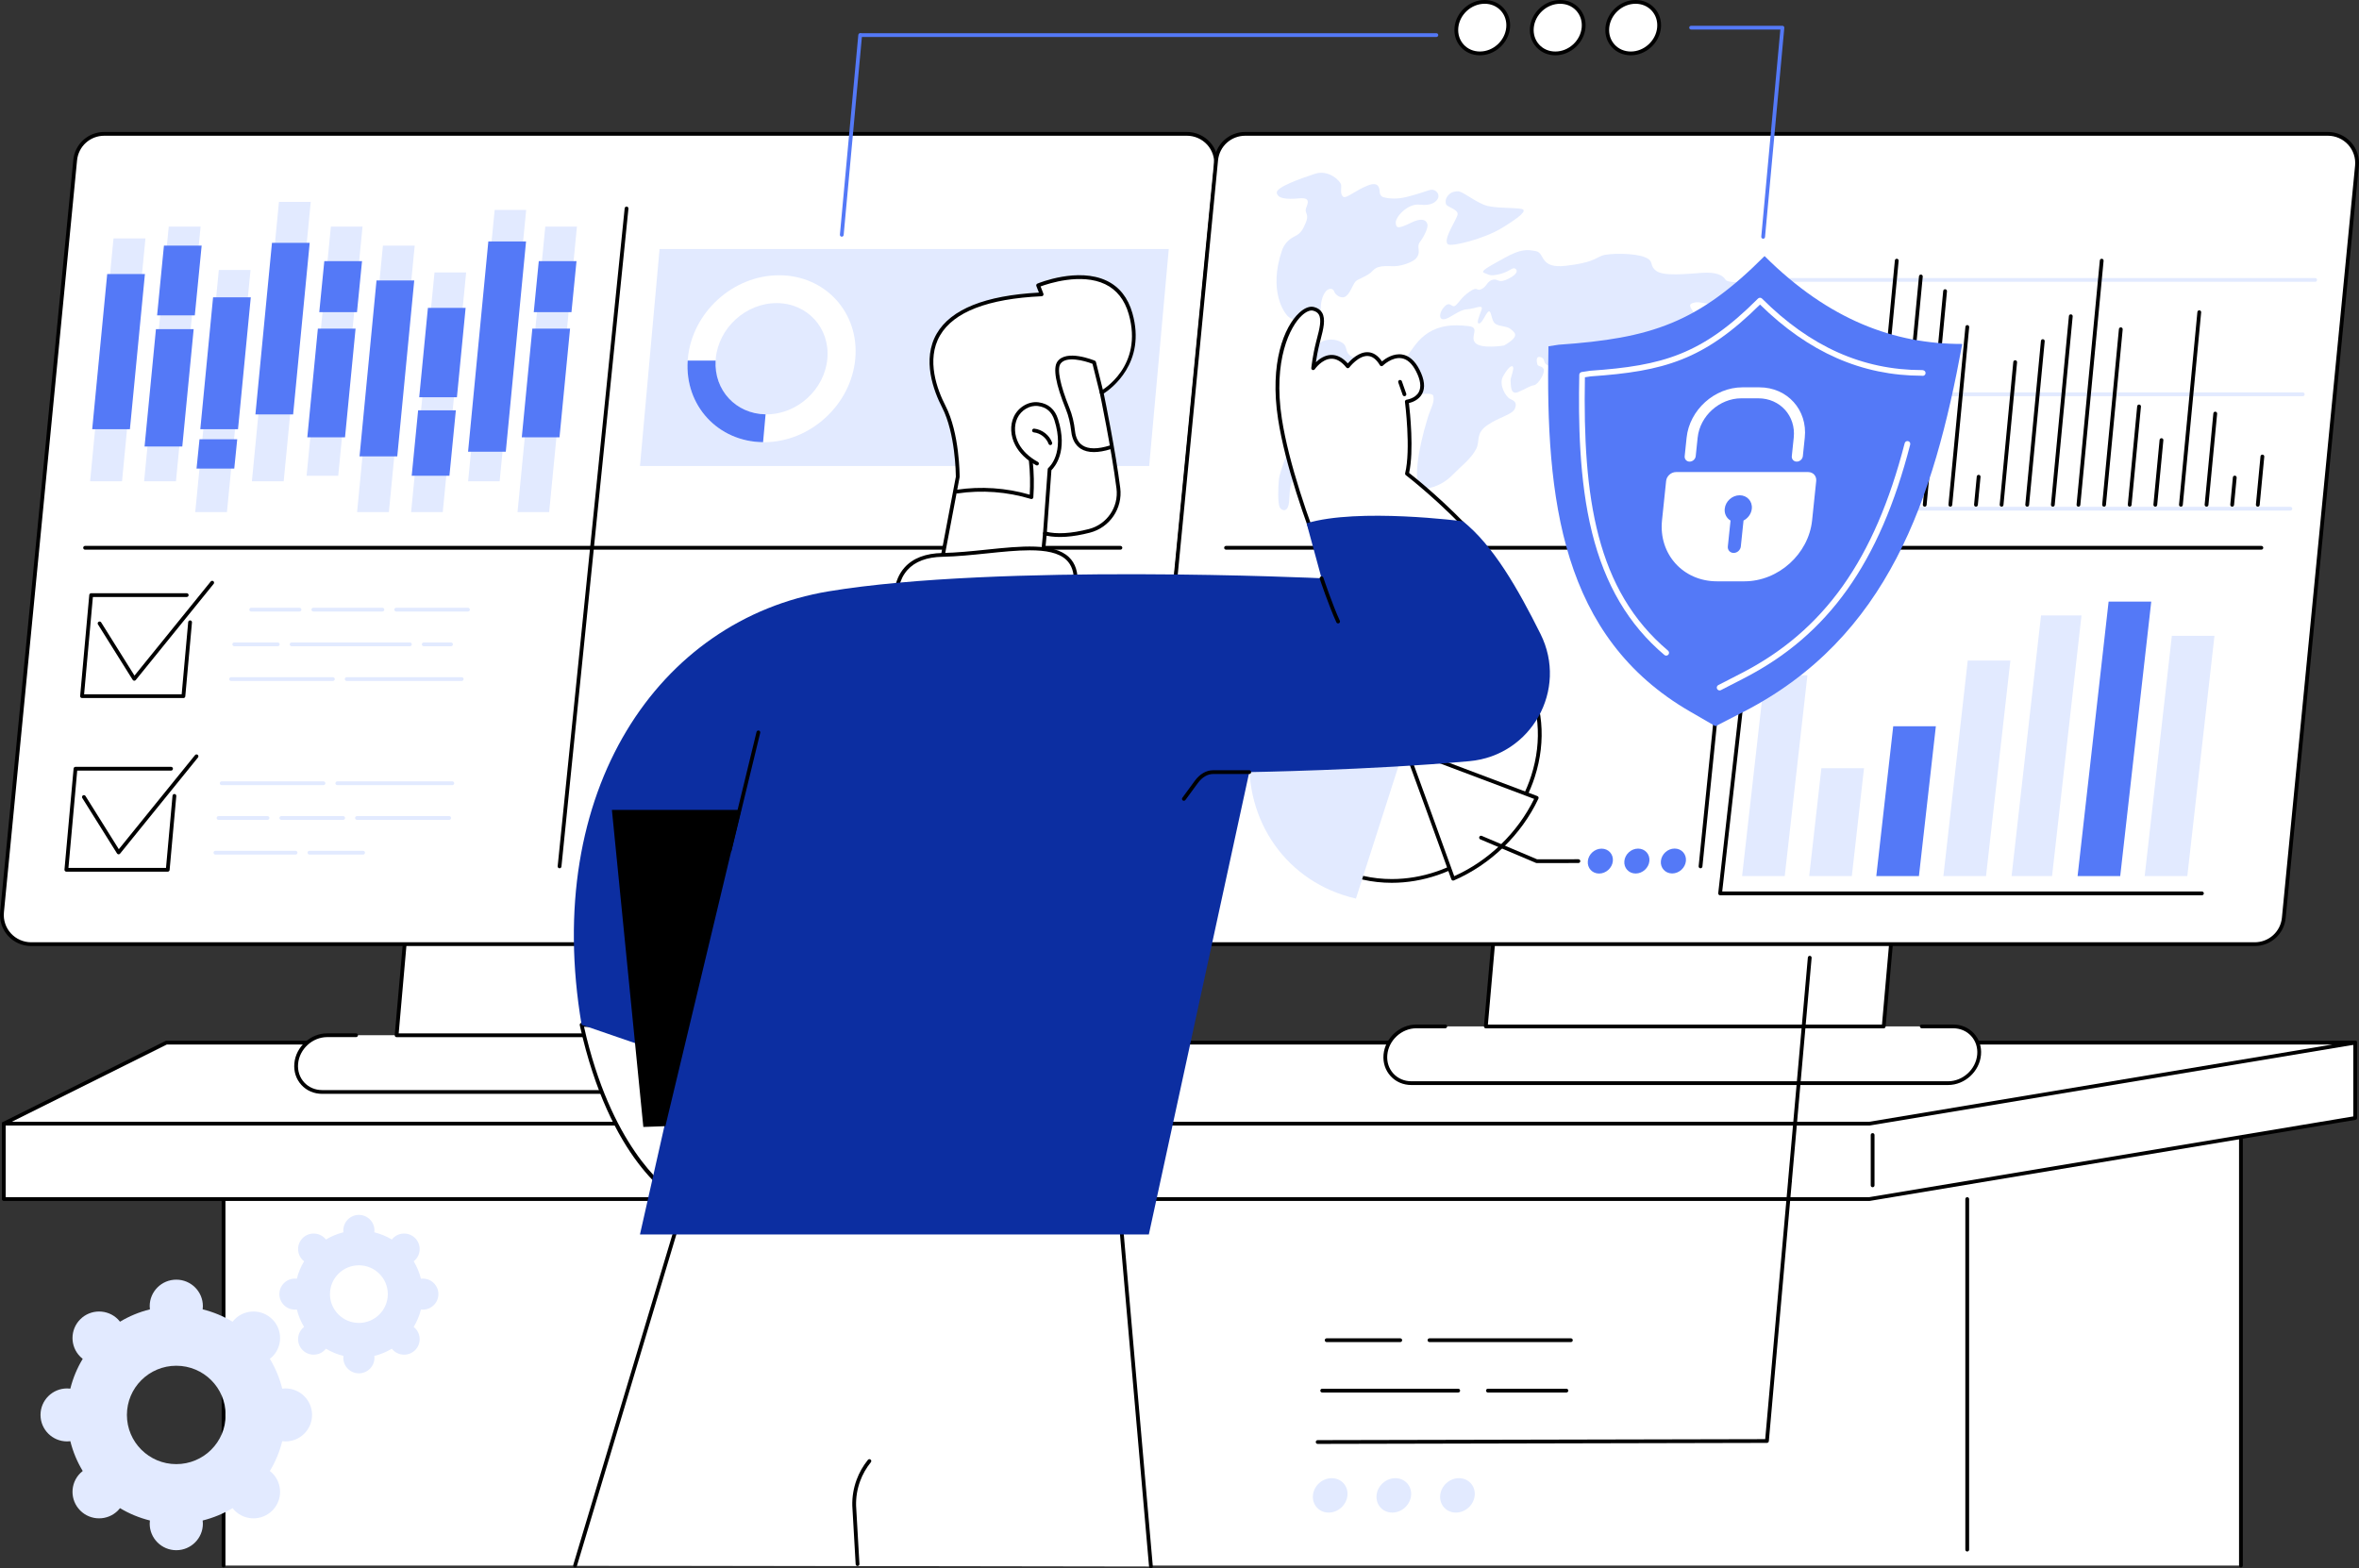 <svg width="194" height="129" viewBox="0 0 194 129" fill="none" xmlns="http://www.w3.org/2000/svg">
<rect x="0" y="0" width="194" height="129" fill="#333333" stroke="none"/>
<g clip-path="url(#clip0_815_21147)">
<path d="M18.386 128.77L184.291 128.77V90.462L18.386 90.462V128.77Z" fill="white"/>
<path d="M184.291 128.924C184.205 128.924 184.135 128.855 184.135 128.769V90.617H18.541V128.769C18.541 128.854 18.472 128.924 18.386 128.924C18.299 128.924 18.23 128.855 18.23 128.769V90.462C18.23 90.376 18.299 90.307 18.386 90.307H184.291C184.377 90.307 184.446 90.376 184.446 90.462V128.769C184.446 128.854 184.377 128.924 184.291 128.924Z" fill="black"/>
<path d="M0.311 98.624H153.737L193.689 91.959V85.757L0.311 92.422V98.624Z" fill="white"/>
<path d="M153.737 98.78H0.31C0.225 98.78 0.155 98.71 0.155 98.624V92.423C0.155 92.339 0.221 92.27 0.305 92.268L193.683 85.601C193.721 85.6 193.766 85.615 193.796 85.645C193.827 85.674 193.844 85.715 193.844 85.756V91.958C193.844 92.034 193.788 92.098 193.713 92.111L153.761 98.778C153.753 98.779 153.745 98.78 153.736 98.78H153.737ZM0.466 98.469H153.723L193.532 91.827V85.917L0.466 92.573V98.47V98.469Z" fill="black"/>
<path d="M0.31 92.422H153.736L193.688 85.757H13.686L0.31 92.422Z" fill="white"/>
<path d="M153.737 92.578H0.31C0.238 92.578 0.175 92.529 0.159 92.459C0.143 92.389 0.176 92.316 0.241 92.285L13.617 85.618C13.638 85.608 13.662 85.602 13.686 85.602H193.688C193.769 85.602 193.837 85.664 193.843 85.744C193.85 85.825 193.794 85.897 193.714 85.91L153.762 92.576C153.754 92.578 153.745 92.579 153.737 92.579V92.578ZM0.97 92.268H153.724L191.817 85.912H13.723L0.97 92.268Z" fill="black"/>
<path d="M154.001 97.653C153.915 97.653 153.846 97.584 153.846 97.498V93.356C153.846 93.27 153.915 93.201 154.001 93.201C154.088 93.201 154.157 93.27 154.157 93.356V97.498C154.157 97.583 154.088 97.653 154.001 97.653Z" fill="black"/>
<path d="M161.782 127.616C161.695 127.616 161.626 127.547 161.626 127.461V98.625C161.626 98.54 161.695 98.47 161.782 98.47C161.868 98.47 161.937 98.539 161.937 98.625V127.461C161.937 127.547 161.868 127.616 161.782 127.616Z" fill="black"/>
<path d="M26.908 85.148C25.615 85.148 24.474 86.193 24.36 87.482C24.246 88.771 25.202 89.816 26.496 89.816H70.636C71.929 89.816 73.07 88.772 73.184 87.482C73.298 86.194 72.341 85.148 71.048 85.148H26.908Z" fill="white"/>
<path d="M70.636 89.971H26.496C25.828 89.971 25.222 89.712 24.789 89.241C24.354 88.767 24.147 88.138 24.206 87.469C24.326 86.104 25.538 84.994 26.909 84.994H29.282C29.369 84.994 29.438 85.063 29.438 85.149C29.438 85.235 29.369 85.304 29.282 85.304H26.909C25.696 85.304 24.622 86.288 24.515 87.497C24.465 88.078 24.643 88.623 25.018 89.032C25.392 89.438 25.917 89.662 26.496 89.662H70.636C71.849 89.662 72.923 88.679 73.03 87.47C73.081 86.888 72.902 86.343 72.527 85.934C72.153 85.528 71.628 85.304 71.049 85.304H68.469C68.383 85.304 68.314 85.235 68.314 85.149C68.314 85.063 68.383 84.994 68.469 84.994H71.049C71.717 84.994 72.323 85.254 72.756 85.724C73.191 86.198 73.398 86.827 73.34 87.496C73.219 88.861 72.007 89.971 70.636 89.971Z" fill="black"/>
<path d="M33.441 75.82L32.617 85.154H65.338L66.162 75.82H33.441Z" fill="white"/>
<path d="M65.338 85.309H32.616C32.572 85.309 32.532 85.291 32.502 85.259C32.472 85.228 32.458 85.184 32.462 85.141L33.286 75.806C33.293 75.726 33.36 75.665 33.441 75.665H66.162C66.206 75.665 66.246 75.683 66.276 75.715C66.306 75.747 66.32 75.789 66.317 75.833L65.493 85.168C65.486 85.248 65.419 85.309 65.338 85.309ZM32.787 84.999H65.196L65.993 75.975H33.584L32.787 84.999Z" fill="black"/>
<path d="M2.561 77.659H91.59C92.829 77.659 93.866 76.722 93.985 75.493L100.001 13.636C100.138 12.228 99.027 11.009 97.606 11.009H8.578C7.339 11.009 6.302 11.946 6.183 13.174L0.167 75.031C0.03 76.439 1.141 77.658 2.561 77.658V77.659Z" fill="white"/>
<path d="M91.59 77.814H2.562C1.841 77.814 1.149 77.509 0.664 76.977C0.18 76.446 -0.058 75.731 0.012 75.017L6.028 13.159C6.156 11.844 7.252 10.853 8.578 10.853H97.606C98.327 10.853 99.019 11.158 99.504 11.69C99.988 12.221 100.226 12.936 100.157 13.65L94.14 75.507C94.012 76.822 92.916 77.813 91.59 77.813V77.814ZM8.578 11.164C7.413 11.164 6.45 12.034 6.337 13.189L0.322 75.046C0.261 75.674 0.47 76.302 0.895 76.769C1.321 77.236 1.928 77.504 2.562 77.504H91.59C92.755 77.504 93.718 76.633 93.83 75.478L99.847 13.621C99.908 12.994 99.699 12.366 99.274 11.899C98.848 11.432 98.24 11.164 97.607 11.164H8.578Z" fill="black"/>
<path d="M46.017 71.418C46.012 71.418 46.006 71.418 46.002 71.417C45.916 71.408 45.854 71.332 45.862 71.247L51.372 17.132C51.381 17.047 51.457 16.985 51.543 16.993C51.629 17.001 51.691 17.078 51.682 17.163L46.172 71.278C46.163 71.358 46.096 71.418 46.017 71.418Z" fill="black"/>
<path d="M92.141 45.212H6.997C6.911 45.212 6.842 45.142 6.842 45.056C6.842 44.971 6.911 44.901 6.997 44.901H92.141C92.228 44.901 92.297 44.971 92.297 45.056C92.297 45.142 92.228 45.212 92.141 45.212H92.141Z" fill="black"/>
<path d="M41.089 39.585H38.497L40.68 17.27H43.272L41.089 39.585Z" fill="#E2EAFF"/>
<path d="M36.411 42.12H33.809L35.733 22.412H38.335L36.411 42.12Z" fill="#E2EAFF"/>
<path d="M31.98 42.12H29.366L31.491 20.203H34.104L31.98 42.12Z" fill="#E2EAFF"/>
<path d="M27.816 39.133H25.213L27.211 18.637H29.814L27.816 39.133Z" fill="#E2EAFF"/>
<path d="M23.33 39.585H20.716L22.941 16.606H25.555L23.33 39.585Z" fill="#E2EAFF"/>
<path d="M18.664 42.12H16.057L17.996 22.204H20.603L18.664 42.12Z" fill="#E2EAFF"/>
<path d="M14.471 39.585H11.852L13.877 18.637H16.497L14.471 39.585Z" fill="#E2EAFF"/>
<path d="M10.035 39.585H7.41L9.335 19.611H11.961L10.035 39.585Z" fill="#E2EAFF"/>
<path d="M41.595 37.157H38.493L40.16 19.859H43.261L41.595 37.157Z" fill="#5479F7"/>
<path d="M37.577 32.674H34.475L35.191 25.324H38.292L37.577 32.674Z" fill="#5479F7"/>
<path d="M36.96 39.133H33.858L34.386 33.752H37.488L36.96 39.133Z" fill="#5479F7"/>
<path d="M32.67 37.539H29.568L30.964 23.07H34.066L32.67 37.539Z" fill="#5479F7"/>
<path d="M28.374 35.969H25.273L26.141 27.03H29.242L28.374 35.969Z" fill="#5479F7"/>
<path d="M29.358 25.674H26.256L26.671 21.478H29.773L29.358 25.674Z" fill="#5479F7"/>
<path d="M45.162 42.12H42.56L44.843 18.637H47.446L45.162 42.12Z" fill="#E2EAFF"/>
<path d="M46.013 35.969H42.911L43.779 27.03H46.881L46.013 35.969Z" fill="#5479F7"/>
<path d="M46.996 25.674H43.895L44.309 21.478H47.411L46.996 25.674Z" fill="#5479F7"/>
<path d="M24.107 34.088H21.005L22.367 19.973H25.469L24.107 34.088Z" fill="#5479F7"/>
<path d="M19.574 35.301H16.473L17.523 24.456H20.624L19.574 35.301Z" fill="#5479F7"/>
<path d="M19.265 38.542H16.163L16.407 36.129H19.509L19.265 38.542Z" fill="#5479F7"/>
<path d="M14.991 36.727H11.889L12.825 27.072H15.927L14.991 36.727Z" fill="#5479F7"/>
<path d="M16.021 25.938H12.92L13.482 20.203H16.583L16.021 25.938Z" fill="#5479F7"/>
<path d="M10.684 35.301H7.583L8.816 22.54H11.918L10.684 35.301Z" fill="#5479F7"/>
<path d="M15.083 57.416H6.746C6.702 57.416 6.661 57.398 6.632 57.366C6.602 57.333 6.588 57.29 6.591 57.247L7.342 48.935C7.349 48.855 7.416 48.794 7.497 48.794H15.356C15.442 48.794 15.512 48.863 15.512 48.949C15.512 49.035 15.442 49.104 15.356 49.104H7.639L6.917 57.106H14.941L15.477 51.169C15.485 51.084 15.562 51.021 15.646 51.029C15.732 51.036 15.795 51.112 15.787 51.197L15.238 57.276C15.231 57.356 15.164 57.417 15.083 57.417V57.416Z" fill="black"/>
<path d="M11.043 55.991C11.043 55.991 11.037 55.991 11.034 55.991C10.984 55.988 10.938 55.96 10.912 55.918L8.057 51.359C8.012 51.286 8.034 51.19 8.107 51.145C8.18 51.1 8.276 51.122 8.321 51.194L11.06 55.569L17.329 47.83C17.383 47.764 17.481 47.752 17.548 47.806C17.615 47.86 17.625 47.958 17.571 48.024L11.164 55.934C11.135 55.97 11.09 55.991 11.043 55.991V55.991Z" fill="black"/>
<path d="M38.486 50.299H32.584C32.498 50.299 32.429 50.23 32.429 50.144C32.429 50.058 32.498 49.989 32.584 49.989H38.486C38.572 49.989 38.642 50.058 38.642 50.144C38.642 50.23 38.572 50.299 38.486 50.299Z" fill="#E2EAFF"/>
<path d="M31.448 50.299H25.769C25.683 50.299 25.614 50.23 25.614 50.144C25.614 50.058 25.683 49.989 25.769 49.989H31.448C31.534 49.989 31.604 50.058 31.604 50.144C31.604 50.23 31.534 50.299 31.448 50.299Z" fill="#E2EAFF"/>
<path d="M24.632 50.299H20.657C20.571 50.299 20.502 50.23 20.502 50.144C20.502 50.058 20.571 49.989 20.657 49.989H24.632C24.719 49.989 24.788 50.058 24.788 50.144C24.788 50.23 24.719 50.299 24.632 50.299Z" fill="#E2EAFF"/>
<path d="M37.092 53.154H34.846C34.76 53.154 34.69 53.085 34.69 52.999C34.69 52.913 34.76 52.844 34.846 52.844H37.092C37.178 52.844 37.247 52.913 37.247 52.999C37.247 53.085 37.178 53.154 37.092 53.154Z" fill="#E2EAFF"/>
<path d="M33.709 53.154H23.98C23.894 53.154 23.825 53.085 23.825 52.999C23.825 52.913 23.894 52.844 23.98 52.844H33.709C33.795 52.844 33.865 52.913 33.865 52.999C33.865 53.085 33.795 53.154 33.709 53.154Z" fill="#E2EAFF"/>
<path d="M22.843 53.154H19.262C19.175 53.154 19.106 53.085 19.106 52.999C19.106 52.913 19.175 52.844 19.262 52.844H22.843C22.929 52.844 22.998 52.913 22.998 52.999C22.998 53.085 22.929 53.154 22.843 53.154Z" fill="#E2EAFF"/>
<path d="M37.97 56.011H28.513C28.427 56.011 28.357 55.942 28.357 55.856C28.357 55.77 28.427 55.701 28.513 55.701H37.97C38.057 55.701 38.126 55.77 38.126 55.856C38.126 55.942 38.057 56.011 37.97 56.011Z" fill="#E2EAFF"/>
<path d="M27.376 56.011H19.004C18.918 56.011 18.849 55.942 18.849 55.856C18.849 55.77 18.918 55.701 19.004 55.701H27.376C27.463 55.701 27.532 55.77 27.532 55.856C27.532 55.942 27.463 56.011 27.376 56.011Z" fill="#E2EAFF"/>
<path d="M13.794 71.697H5.457C5.413 71.697 5.372 71.678 5.343 71.646C5.313 71.614 5.299 71.571 5.302 71.528L6.053 63.215C6.06 63.136 6.127 63.074 6.208 63.074H14.067C14.153 63.074 14.223 63.143 14.223 63.229C14.223 63.315 14.153 63.384 14.067 63.384H6.35L5.628 71.387H13.652L14.188 65.449C14.196 65.364 14.273 65.301 14.357 65.309C14.443 65.317 14.505 65.392 14.498 65.477L13.949 71.556C13.942 71.636 13.874 71.698 13.794 71.698V71.697Z" fill="black"/>
<path d="M9.754 70.27C9.754 70.27 9.748 70.27 9.745 70.27C9.695 70.267 9.649 70.24 9.623 70.197L6.768 65.638C6.723 65.565 6.745 65.47 6.818 65.424C6.891 65.379 6.987 65.401 7.032 65.474L9.771 69.849L16.04 62.109C16.094 62.043 16.192 62.032 16.259 62.086C16.326 62.139 16.336 62.237 16.282 62.304L9.875 70.213C9.846 70.25 9.801 70.271 9.754 70.271V70.27Z" fill="black"/>
<path d="M37.197 64.579H27.74C27.653 64.579 27.584 64.51 27.584 64.424C27.584 64.338 27.653 64.269 27.74 64.269H37.197C37.283 64.269 37.352 64.338 37.352 64.424C37.352 64.51 37.283 64.579 37.197 64.579Z" fill="#E2EAFF"/>
<path d="M26.602 64.579H18.23C18.144 64.579 18.075 64.51 18.075 64.424C18.075 64.338 18.144 64.269 18.23 64.269H26.602C26.689 64.269 26.758 64.338 26.758 64.424C26.758 64.51 26.689 64.579 26.602 64.579Z" fill="#E2EAFF"/>
<path d="M36.94 67.435H29.359C29.273 67.435 29.204 67.366 29.204 67.28C29.204 67.194 29.273 67.125 29.359 67.125H36.94C37.026 67.125 37.095 67.194 37.095 67.28C37.095 67.366 37.026 67.435 36.94 67.435Z" fill="#E2EAFF"/>
<path d="M28.222 67.435H23.135C23.049 67.435 22.98 67.366 22.98 67.28C22.98 67.194 23.049 67.125 23.135 67.125H28.222C28.308 67.125 28.377 67.194 28.377 67.28C28.377 67.366 28.308 67.435 28.222 67.435Z" fill="#E2EAFF"/>
<path d="M21.998 67.435H17.973C17.886 67.435 17.817 67.366 17.817 67.28C17.817 67.194 17.886 67.125 17.973 67.125H21.998C22.084 67.125 22.154 67.194 22.154 67.28C22.154 67.366 22.084 67.435 21.998 67.435Z" fill="#E2EAFF"/>
<path d="M29.859 70.292H25.446C25.36 70.292 25.291 70.222 25.291 70.136C25.291 70.05 25.36 69.981 25.446 69.981H29.859C29.946 69.981 30.015 70.05 30.015 70.136C30.015 70.222 29.946 70.292 29.859 70.292Z" fill="#E2EAFF"/>
<path d="M24.309 70.292H17.715C17.629 70.292 17.56 70.222 17.56 70.136C17.56 70.05 17.629 69.981 17.715 69.981H24.309C24.395 69.981 24.464 70.05 24.464 70.136C24.464 70.222 24.395 70.292 24.309 70.292Z" fill="#E2EAFF"/>
<path d="M94.507 38.328H52.631L54.242 20.481H96.118L94.507 38.328Z" fill="#E2EAFF"/>
<path d="M64.07 22.641C60.267 22.641 56.907 25.715 56.565 29.506C56.222 33.298 59.028 36.372 62.831 36.372C66.633 36.372 69.994 33.298 70.337 29.506C70.679 25.715 67.874 22.641 64.071 22.641H64.07ZM63.037 34.082C60.503 34.082 58.633 32.034 58.861 29.506C59.089 26.979 61.329 24.931 63.864 24.931C66.398 24.931 68.268 26.979 68.04 29.506C67.812 32.034 65.572 34.082 63.037 34.082Z" fill="white"/>
<path d="M58.851 29.659H56.554C56.302 33.355 59.041 36.329 62.754 36.37L62.96 34.08C60.516 34.04 58.711 32.09 58.851 29.659H58.851Z" fill="#5479F7"/>
<path d="M116.482 84.422C115.189 84.422 114.048 85.467 113.934 86.756C113.82 88.045 114.777 89.09 116.07 89.09H160.21C161.503 89.09 162.644 88.046 162.758 86.756C162.872 85.468 161.915 84.422 160.622 84.422H116.482Z" fill="white"/>
<path d="M160.211 89.245H116.071C115.403 89.245 114.796 88.986 114.363 88.514C113.928 88.04 113.721 87.412 113.779 86.743C113.9 85.378 115.112 84.268 116.482 84.268H118.856C118.942 84.268 119.012 84.337 119.012 84.423C119.012 84.509 118.942 84.578 118.856 84.578H116.482C115.27 84.578 114.196 85.561 114.089 86.77C114.038 87.351 114.217 87.897 114.592 88.305C114.966 88.711 115.491 88.936 116.07 88.936H160.21C161.423 88.936 162.496 87.952 162.603 86.743C162.654 86.162 162.476 85.617 162.1 85.208C161.727 84.802 161.202 84.578 160.622 84.578H158.043C157.957 84.578 157.887 84.509 157.887 84.423C157.887 84.337 157.957 84.268 158.043 84.268H160.622C161.29 84.268 161.897 84.527 162.33 84.998C162.765 85.472 162.972 86.1 162.913 86.769C162.793 88.134 161.58 89.244 160.21 89.244L160.211 89.245Z" fill="black"/>
<path d="M123.015 75.093L122.192 84.428H154.913L155.737 75.093H123.015Z" fill="white"/>
<path d="M154.913 84.583H122.191C122.147 84.583 122.106 84.565 122.076 84.533C122.047 84.501 122.033 84.458 122.036 84.415L122.86 75.08C122.867 75 122.935 74.939 123.015 74.939H155.736C155.78 74.939 155.821 74.957 155.851 74.989C155.881 75.021 155.895 75.063 155.891 75.107L155.068 84.442C155.061 84.522 154.993 84.583 154.913 84.583ZM122.362 84.273H154.771L155.567 75.249H123.158L122.362 84.273Z" fill="black"/>
<path d="M96.393 77.659H185.421C186.66 77.659 187.697 76.722 187.816 75.493L193.832 13.636C193.97 12.228 192.858 11.009 191.438 11.009H102.409C101.17 11.009 100.133 11.946 100.014 13.174L93.998 75.032C93.861 76.44 94.972 77.659 96.393 77.659Z" fill="white"/>
<path d="M185.421 77.814H96.392C95.671 77.814 94.98 77.508 94.495 76.977C94.01 76.445 93.773 75.731 93.843 75.017L99.859 13.159C99.987 11.845 101.083 10.854 102.408 10.854H191.437C192.158 10.854 192.85 11.159 193.334 11.69C193.819 12.222 194.057 12.937 193.987 13.651L187.97 75.508C187.842 76.823 186.746 77.814 185.421 77.814H185.421ZM102.409 11.164C101.245 11.164 100.281 12.034 100.169 13.189L94.153 75.046C94.092 75.674 94.3 76.302 94.725 76.768C95.151 77.236 95.759 77.504 96.392 77.504H185.421C186.586 77.504 187.549 76.633 187.661 75.478L193.678 13.621C193.739 12.994 193.53 12.366 193.105 11.899C192.679 11.431 192.071 11.164 191.438 11.164H102.41H102.409Z" fill="black"/>
<path d="M139.848 71.417C139.843 71.417 139.837 71.417 139.833 71.417C139.747 71.408 139.685 71.332 139.693 71.247L144.106 27.906C144.115 27.821 144.192 27.759 144.277 27.767C144.362 27.776 144.425 27.852 144.416 27.937L140.003 71.278C139.995 71.357 139.927 71.417 139.848 71.417Z" fill="black"/>
<path d="M185.972 45.211H100.828C100.742 45.211 100.672 45.142 100.672 45.056C100.672 44.97 100.742 44.901 100.828 44.901H185.972C186.058 44.901 186.127 44.97 186.127 45.056C186.127 45.142 186.058 45.211 185.972 45.211Z" fill="black"/>
<path d="M190.394 23.179H146.38C146.293 23.179 146.224 23.11 146.224 23.024C146.224 22.938 146.293 22.869 146.38 22.869H190.394C190.48 22.869 190.549 22.938 190.549 23.024C190.549 23.11 190.48 23.179 190.394 23.179Z" fill="#E2EAFF"/>
<path d="M189.376 32.588H145.362C145.275 32.588 145.206 32.519 145.206 32.433C145.206 32.347 145.275 32.278 145.362 32.278H189.376C189.462 32.278 189.531 32.347 189.531 32.433C189.531 32.519 189.462 32.588 189.376 32.588Z" fill="#E2EAFF"/>
<path d="M188.357 41.997H144.343C144.257 41.997 144.188 41.928 144.188 41.842C144.188 41.756 144.257 41.687 144.343 41.687H188.357C188.444 41.687 188.513 41.756 188.513 41.842C188.513 41.928 188.444 41.997 188.357 41.997Z" fill="#E2EAFF"/>
<path d="M145.644 41.674C145.639 41.674 145.634 41.674 145.629 41.674C145.544 41.666 145.481 41.59 145.489 41.505L146.499 30.911C146.507 30.825 146.582 30.763 146.668 30.771C146.754 30.779 146.817 30.855 146.808 30.94L145.799 41.535C145.791 41.615 145.723 41.675 145.644 41.675V41.674Z" fill="black"/>
<path d="M147.751 41.674C147.746 41.674 147.741 41.674 147.736 41.674C147.65 41.666 147.587 41.59 147.596 41.505L148.11 36.116C148.117 36.031 148.192 35.969 148.279 35.977C148.365 35.984 148.428 36.061 148.419 36.146L147.906 41.534C147.898 41.615 147.83 41.675 147.751 41.675V41.674Z" fill="black"/>
<path d="M149.858 41.674C149.853 41.674 149.848 41.674 149.843 41.674C149.757 41.666 149.694 41.59 149.703 41.505L150.693 31.111C150.701 31.026 150.775 30.964 150.863 30.972C150.949 30.98 151.012 31.056 151.003 31.141L150.013 41.534C150.005 41.615 149.937 41.675 149.858 41.675V41.674Z" fill="black"/>
<path d="M151.965 41.674C151.96 41.674 151.955 41.674 151.95 41.674C151.865 41.666 151.802 41.59 151.81 41.505L153.051 28.489C153.058 28.404 153.133 28.342 153.22 28.35C153.306 28.358 153.369 28.434 153.36 28.519L152.12 41.535C152.112 41.615 152.045 41.675 151.965 41.675V41.674Z" fill="black"/>
<path d="M154.072 41.674C154.067 41.674 154.062 41.674 154.057 41.674C153.972 41.666 153.909 41.59 153.917 41.505L155.831 21.423C155.839 21.338 155.914 21.275 156.001 21.284C156.086 21.291 156.149 21.367 156.141 21.453L154.227 41.534C154.219 41.615 154.151 41.675 154.072 41.675V41.674Z" fill="black"/>
<path d="M156.179 41.674C156.174 41.674 156.169 41.674 156.164 41.674C156.078 41.666 156.015 41.59 156.024 41.505L157.814 22.725C157.821 22.64 157.897 22.577 157.983 22.585C158.069 22.593 158.132 22.669 158.123 22.754L156.334 41.534C156.326 41.614 156.258 41.674 156.179 41.674V41.674Z" fill="black"/>
<path d="M158.286 41.674C158.281 41.674 158.276 41.674 158.271 41.674C158.185 41.666 158.122 41.59 158.131 41.505L159.806 23.93C159.814 23.845 159.889 23.782 159.976 23.791C160.061 23.799 160.124 23.875 160.116 23.96L158.441 41.534C158.433 41.615 158.365 41.675 158.286 41.675V41.674Z" fill="black"/>
<path d="M160.393 41.674C160.388 41.674 160.383 41.674 160.378 41.674C160.293 41.666 160.23 41.59 160.238 41.505L161.632 26.88C161.64 26.795 161.715 26.733 161.802 26.74C161.887 26.748 161.95 26.824 161.942 26.91L160.548 41.535C160.54 41.615 160.472 41.675 160.393 41.675V41.674Z" fill="black"/>
<path d="M162.5 41.674C162.495 41.674 162.49 41.674 162.485 41.674C162.399 41.666 162.337 41.59 162.345 41.505L162.565 39.196C162.573 39.111 162.649 39.049 162.735 39.057C162.82 39.065 162.883 39.141 162.875 39.226L162.655 41.535C162.647 41.615 162.579 41.675 162.5 41.675V41.674Z" fill="black"/>
<path d="M164.607 41.674C164.602 41.674 164.597 41.674 164.592 41.674C164.506 41.666 164.443 41.59 164.452 41.505L165.57 29.772C165.578 29.687 165.652 29.625 165.739 29.633C165.825 29.64 165.888 29.716 165.88 29.802L164.762 41.534C164.754 41.615 164.686 41.675 164.607 41.675V41.674Z" fill="black"/>
<path d="M166.713 41.674C166.708 41.674 166.703 41.674 166.698 41.674C166.613 41.666 166.55 41.59 166.558 41.505L167.842 28.042C167.849 27.956 167.926 27.894 168.011 27.902C168.097 27.91 168.16 27.986 168.152 28.071L166.868 41.534C166.86 41.615 166.793 41.675 166.713 41.675V41.674Z" fill="black"/>
<path d="M168.821 41.674C168.816 41.674 168.811 41.674 168.806 41.674C168.72 41.666 168.657 41.59 168.666 41.505L170.144 25.996C170.151 25.91 170.228 25.848 170.313 25.856C170.399 25.864 170.462 25.94 170.454 26.025L168.976 41.534C168.968 41.615 168.9 41.675 168.821 41.675V41.674Z" fill="black"/>
<path d="M170.928 41.674C170.923 41.674 170.918 41.674 170.913 41.674C170.827 41.666 170.764 41.59 170.773 41.505L172.686 21.423C172.694 21.338 172.769 21.275 172.856 21.284C172.942 21.291 173.005 21.367 172.996 21.453L171.083 41.534C171.075 41.615 171.007 41.675 170.928 41.675V41.674Z" fill="black"/>
<path d="M173.035 41.674C173.03 41.674 173.025 41.674 173.02 41.674C172.934 41.666 172.871 41.59 172.88 41.505L174.256 27.065C174.263 26.98 174.34 26.918 174.425 26.925C174.511 26.933 174.574 27.009 174.566 27.095L173.19 41.534C173.182 41.614 173.114 41.675 173.035 41.675V41.674Z" fill="black"/>
<path d="M175.142 41.674C175.137 41.674 175.132 41.674 175.127 41.674C175.041 41.666 174.978 41.59 174.987 41.505L175.758 33.416C175.766 33.33 175.84 33.268 175.928 33.276C176.013 33.284 176.076 33.36 176.068 33.445L175.296 41.534C175.289 41.614 175.221 41.674 175.142 41.674V41.674Z" fill="black"/>
<path d="M177.249 41.674C177.244 41.674 177.239 41.674 177.234 41.674C177.149 41.666 177.086 41.59 177.094 41.505L177.601 36.183C177.609 36.098 177.684 36.036 177.771 36.044C177.857 36.051 177.92 36.127 177.911 36.213L177.404 41.534C177.396 41.615 177.328 41.675 177.249 41.675V41.674Z" fill="black"/>
<path d="M179.355 41.674C179.35 41.674 179.346 41.674 179.341 41.674C179.255 41.666 179.192 41.59 179.2 41.505L180.71 25.663C180.719 25.578 180.793 25.515 180.88 25.524C180.966 25.532 181.029 25.608 181.02 25.693L179.51 41.535C179.503 41.615 179.435 41.675 179.355 41.675V41.674Z" fill="black"/>
<path d="M181.462 41.674C181.457 41.674 181.452 41.674 181.447 41.674C181.362 41.666 181.299 41.59 181.307 41.505L182.023 34.002C182.03 33.916 182.106 33.854 182.192 33.862C182.278 33.87 182.341 33.946 182.333 34.031L181.617 41.534C181.609 41.615 181.542 41.675 181.462 41.675V41.674Z" fill="black"/>
<path d="M183.569 41.674C183.564 41.674 183.559 41.674 183.554 41.674C183.469 41.666 183.406 41.59 183.414 41.505L183.628 39.263C183.636 39.178 183.711 39.116 183.798 39.124C183.883 39.132 183.946 39.208 183.938 39.293L183.724 41.535C183.716 41.615 183.649 41.675 183.569 41.675V41.674Z" fill="black"/>
<path d="M185.677 41.674C185.672 41.674 185.667 41.674 185.662 41.674C185.576 41.666 185.513 41.59 185.522 41.505L185.9 37.533C185.908 37.448 185.984 37.386 186.07 37.394C186.156 37.402 186.219 37.478 186.21 37.563L185.832 41.534C185.824 41.615 185.756 41.675 185.677 41.675V41.674Z" fill="black"/>
<path d="M181.085 73.638H141.458C141.414 73.638 141.372 73.619 141.342 73.586C141.313 73.553 141.299 73.51 141.304 73.466L144.081 48.884C144.091 48.799 144.166 48.737 144.253 48.747C144.338 48.757 144.399 48.833 144.39 48.918L141.632 73.328H181.083C181.17 73.328 181.239 73.397 181.239 73.483C181.239 73.569 181.17 73.638 181.083 73.638H181.085Z" fill="black"/>
<path d="M146.773 72.062H143.267L145.134 55.544H148.639L146.773 72.062Z" fill="#E2EAFF"/>
<path d="M152.291 72.062H148.785L149.788 63.188H153.293L152.291 72.062Z" fill="#E2EAFF"/>
<path d="M157.809 72.062H154.303L155.696 59.734H159.202L157.809 72.062Z" fill="#5479F7"/>
<path d="M163.327 72.062H159.821L161.824 54.331H165.33L163.327 72.062Z" fill="#E2EAFF"/>
<path d="M168.757 72.062H165.428L167.851 50.622H171.179L168.757 72.062Z" fill="#E2EAFF"/>
<path d="M174.363 72.062H170.857L173.408 49.484H176.915L174.363 72.062Z" fill="#5479F7"/>
<path d="M179.881 72.062H176.375L178.609 52.296H182.114L179.881 72.062Z" fill="#E2EAFF"/>
<path d="M108.835 28.042C108.658 28.105 108.506 28.247 108.44 28.409C108.235 28.919 107.473 30.148 106.894 30.519C105.315 31.529 105.318 33.401 105.975 33.859C106.631 34.317 106.943 34.375 106.679 35.109C106.416 35.842 105.259 38.66 105.177 39.414C105.096 40.168 105.085 41.409 105.236 41.713C105.388 42.017 105.956 42.242 106.021 41.167C106.087 40.092 106.06 39.58 106.771 39.058C107.482 38.536 108.833 37.292 109.123 36.785C109.413 36.277 109.82 36.006 110.09 35.974C110.36 35.941 110.956 35.82 111.188 35.656C111.421 35.492 111.347 34.943 111.458 34.477C111.57 34.013 111.691 33.741 112.611 33.465C113.53 33.19 113.625 32.119 112.717 31.727C111.808 31.335 111.428 30.686 111.806 30.125C112.183 29.563 111.338 29.529 110.974 29.2C110.611 28.872 110.817 28.445 110.367 28.179C109.761 27.819 109.176 27.922 108.834 28.043L108.835 28.042Z" fill="#E2EAFF"/>
<path d="M116.781 19.891C117.137 19.423 117.43 18.758 117.398 18.5C117.365 18.241 117.118 17.799 116.061 18.312C115.003 18.826 114.806 18.803 114.783 18.323C114.76 17.843 115.765 16.718 116.75 16.833C117.735 16.947 118.093 16.607 118.243 16.338C118.393 16.068 118.218 15.73 117.908 15.63C117.597 15.53 117.447 15.736 115.77 16.177C114.901 16.406 114.235 16.342 113.794 16.227C113.595 16.175 113.472 16.015 113.464 15.8C113.448 15.407 113.341 14.936 112.526 15.242C111.453 15.646 110.725 16.377 110.457 16.178C110.189 15.978 110.328 15.466 110.291 15.199C110.255 14.93 109.305 13.908 108.127 14.299C106.948 14.69 104.939 15.392 105 15.855C105.062 16.319 105.731 16.42 106.872 16.313C108.013 16.206 107.371 16.995 107.376 17.284C107.381 17.572 107.638 17.698 107.394 18.294C107.151 18.89 106.966 19.204 106.483 19.436C106 19.668 105.617 20.046 105.425 20.609C104.295 23.904 105.604 25.863 106.064 26.132C106.524 26.401 106.672 26.419 106.795 26.793C106.799 26.803 106.803 26.809 106.808 26.816C106.928 27.558 107.109 28.132 107.245 28.275C107.588 28.633 107.983 27.922 108.24 27.346C108.496 26.771 108.599 26.058 108.615 25.359C108.63 24.661 108.819 24.237 109.025 23.974C109.231 23.712 109.609 23.66 109.713 23.959C109.817 24.258 110.25 24.562 110.586 24.422C110.999 24.25 111.239 23.416 111.474 23.156C111.708 22.897 112.407 22.788 112.918 22.242C113.427 21.697 114.338 21.966 114.956 21.873C115.723 21.756 116.306 21.436 116.457 21.253C116.937 20.677 116.426 20.357 116.782 19.889L116.781 19.891Z" fill="#E2EAFF"/>
<path d="M119.551 15.777C119.19 15.87 118.886 16.23 118.888 16.562C118.888 16.675 118.903 16.778 118.946 16.84C119.08 17.034 119.882 17.232 119.875 17.604C119.868 17.975 118.624 19.696 119.065 20.085C119.346 20.333 122.062 19.637 123.504 18.758C124.946 17.879 125.673 17.291 125.118 17.182C124.561 17.073 123.128 17.134 122.326 16.936C121.524 16.738 120.431 15.852 120.013 15.751C119.873 15.717 119.708 15.737 119.551 15.778V15.777Z" fill="#E2EAFF"/>
<path d="M123.699 28.419C123.699 28.419 121.793 28.732 121.32 28.196C120.848 27.659 121.78 26.923 120.752 26.82C119.724 26.717 117.788 26.518 116.374 28.388C114.96 30.258 114.634 31.122 115.253 31.991C115.873 32.86 117.79 32.038 117.881 32.599C117.971 33.16 117.682 33.504 117.41 34.381C116.603 36.989 116.214 39.672 116.832 40.1C117.2 40.356 118.52 40.007 119.389 39.127C120.259 38.248 120.973 37.742 121.401 36.919C121.735 36.277 121.318 35.662 122.311 34.975C123.304 34.288 124.367 34.113 124.58 33.615C124.792 33.117 124.527 32.963 124.182 32.805C123.837 32.647 123.235 31.64 123.605 30.965C123.975 30.289 124.331 29.961 124.431 30.188C124.532 30.415 124.191 31.06 124.229 31.357C124.266 31.655 124.186 32.536 124.87 32.241C125.552 31.947 125.805 31.739 126.156 31.684C126.507 31.63 127.081 30.665 126.948 30.363C126.814 30.06 126.497 30.19 126.429 29.965C126.361 29.74 126.287 29.219 126.739 29.392C127.19 29.565 126.733 29.945 127.569 30.138C128.405 30.331 128.979 31.065 128.928 31.8C128.877 32.535 128.657 33.593 128.993 33.648C129.331 33.704 129.848 32.256 130.625 31.819C131.402 31.382 131.999 30.824 132.215 31.242C132.431 31.66 132.627 32.741 132.921 33.052C133.215 33.363 133.991 33.774 134.122 33.081C134.254 32.387 133.822 31.552 134.393 31.287C134.965 31.023 135.81 31.734 136.358 31.063C136.906 30.392 136.937 29.472 136.752 28.982C136.567 28.492 137.019 27.816 137.312 28.127C137.606 28.437 137.783 29.333 138.086 29.313C138.39 29.293 138.059 28.684 138.701 27.945C139.343 27.205 139.833 26.826 139.598 26.223C139.363 25.619 138.682 25.139 139.158 24.944C139.635 24.749 140.039 24.955 140.487 24.98C140.936 25.005 141.29 24.249 141.423 24.478C141.555 24.706 140.908 26.073 141.408 26.285C141.908 26.497 141.821 25.238 142.469 24.794C143.117 24.35 143.937 23.657 143.691 23.385C143.446 23.113 142.106 23.334 141.891 22.991C141.677 22.646 141.175 22.361 139.96 22.442C138.744 22.523 136.811 22.749 136.195 22.272C135.578 21.796 136.1 21.492 135.261 21.151C134.422 20.809 132.326 20.805 131.738 21.031C131.15 21.257 130.932 21.614 128.759 21.863C126.587 22.113 127.075 20.812 126.32 20.659C125.565 20.507 125.052 20.479 123.721 21.218C122.389 21.956 121.676 22.323 122.079 22.456C122.481 22.589 122.484 22.737 123.281 22.559C124.079 22.381 124.343 21.99 124.569 22.076C124.795 22.162 124.913 22.501 124.041 22.933C123.168 23.365 123.239 22.889 122.761 23.01C122.283 23.131 122.307 23.539 121.847 23.772C121.387 24.005 121.569 23.498 120.874 23.977C120.179 24.455 119.995 24.887 119.695 25.129C119.395 25.371 119.271 24.737 118.815 25.192C118.36 25.647 118.276 26.306 118.755 26.259C119.235 26.211 119.973 25.477 120.645 25.44C121.316 25.404 122.029 24.963 121.83 25.505C121.632 26.047 121.371 26.66 121.659 26.602C121.946 26.545 122.263 25.566 122.473 25.614C122.682 25.663 122.631 26.398 122.988 26.639C123.344 26.88 123.935 26.801 124.244 27.076C124.553 27.351 125.08 27.613 123.697 28.417L123.699 28.419Z" fill="#E2EAFF"/>
<path d="M104.996 59.096C106.898 53.175 113.157 49.44 118.977 50.753C124.797 52.066 127.973 57.932 126.072 63.853C124.17 69.775 117.911 73.51 112.091 72.197C106.271 70.883 103.094 65.018 104.996 59.096Z" fill="white"/>
<path d="M114.455 72.613C113.656 72.613 112.852 72.527 112.057 72.348C109.287 71.722 107.004 70.057 105.628 67.657C104.163 65.103 103.885 62.045 104.847 59.049C106.77 53.062 113.122 49.272 119.011 50.602C121.78 51.227 124.063 52.893 125.44 55.292C126.905 57.847 127.182 60.904 126.22 63.901C124.558 69.079 119.579 72.613 114.455 72.613H114.455ZM116.609 50.646C111.617 50.646 106.766 54.093 105.145 59.144C104.209 62.057 104.477 65.026 105.899 67.504C107.231 69.828 109.443 71.441 112.126 72.046C112.9 72.221 113.681 72.304 114.46 72.304C119.452 72.304 124.303 68.857 125.925 63.806C126.86 60.894 126.593 57.924 125.171 55.446C123.839 53.123 121.627 51.51 118.943 50.904C118.17 50.729 117.388 50.646 116.61 50.646H116.609Z" fill="black"/>
<path d="M102.784 61.752C102.299 67.472 105.791 72.601 111.51 73.909L115.491 61.511C115.491 61.511 104.896 61.735 102.785 61.752H102.784Z" fill="#E2EAFF"/>
<path d="M119.502 72.275C122.551 70.96 125.006 68.532 126.377 65.625C123.739 64.627 115.613 61.568 115.613 61.568C115.613 61.568 118.875 70.486 119.502 72.275Z" fill="white"/>
<path d="M119.502 72.43C119.481 72.43 119.459 72.426 119.44 72.417C119.4 72.399 119.37 72.367 119.355 72.326C118.736 70.558 115.5 61.71 115.467 61.62C115.447 61.563 115.461 61.499 115.504 61.456C115.547 61.413 115.612 61.4 115.668 61.422C115.668 61.422 123.795 64.482 126.432 65.48C126.472 65.495 126.505 65.526 126.521 65.566C126.537 65.606 126.536 65.651 126.518 65.69C125.115 68.664 122.581 71.115 119.564 72.417C119.544 72.425 119.523 72.429 119.503 72.429L119.502 72.43ZM115.875 61.832C116.445 63.391 118.938 70.215 119.593 72.066C122.423 70.801 124.803 68.498 126.163 65.71C123.71 64.782 117.367 62.393 115.875 61.832Z" fill="black"/>
<path d="M136.588 70.821C136.643 70.254 137.149 69.796 137.717 69.795C138.286 69.794 138.702 70.252 138.647 70.818C138.591 71.384 138.086 71.843 137.518 71.843C136.949 71.844 136.533 71.386 136.588 70.821Z" fill="#5479F7"/>
<path d="M133.584 70.825C133.639 70.259 134.145 69.8 134.713 69.799C135.282 69.799 135.698 70.257 135.643 70.822C135.588 71.388 135.082 71.847 134.514 71.848C133.946 71.849 133.529 71.39 133.584 70.825Z" fill="#5479F7"/>
<path d="M130.58 70.828C130.635 70.262 131.141 69.803 131.709 69.803C132.277 69.802 132.693 70.26 132.638 70.826C132.583 71.392 132.077 71.85 131.509 71.851C130.94 71.852 130.524 71.394 130.58 70.828Z" fill="#5479F7"/>
<path d="M126.376 70.989C126.355 70.989 126.334 70.985 126.315 70.976L121.737 69.039C121.658 69.005 121.621 68.914 121.655 68.836C121.688 68.757 121.78 68.72 121.859 68.754L126.407 70.679L129.803 70.675C129.889 70.675 129.959 70.744 129.959 70.83C129.959 70.915 129.889 70.985 129.803 70.985L126.375 70.989H126.376Z" fill="black"/>
<path d="M47.291 128.773L56.636 97.621H91.919L94.65 128.845L47.291 128.773Z" fill="white"/>
<path d="M94.65 129C94.57 129 94.503 128.939 94.496 128.858L91.777 97.776H56.752L47.441 128.817C47.416 128.899 47.33 128.946 47.247 128.922C47.165 128.897 47.118 128.811 47.142 128.728L56.486 97.578C56.506 97.512 56.566 97.467 56.636 97.467H91.92C92 97.467 92.068 97.528 92.075 97.609L94.805 128.832C94.813 128.917 94.749 128.993 94.664 129C94.66 129 94.655 129 94.65 129Z" fill="black"/>
<path d="M70.523 128.807C70.441 128.807 70.372 128.743 70.368 128.661L70.092 123.857C70.074 123.123 70.192 122.408 70.441 121.727C70.659 121.129 70.974 120.574 71.377 120.076C71.431 120.01 71.528 119.999 71.595 120.053C71.663 120.107 71.672 120.205 71.619 120.271C71.238 120.742 70.94 121.267 70.733 121.833C70.497 122.478 70.386 123.155 70.403 123.846L70.678 128.644C70.683 128.729 70.618 128.802 70.532 128.807C70.529 128.807 70.526 128.807 70.523 128.807V128.807Z" fill="black"/>
<path d="M77.259 47.163L78.763 39.222C78.763 39.222 78.773 35.691 77.617 33.445C76.46 31.199 74.072 24.744 85.663 24.21L85.374 23.469C85.374 23.469 91.576 20.895 92.976 25.792C94.249 30.248 90.597 32.292 90.597 32.292C90.597 32.292 91.55 36.83 91.973 40.155C92.176 41.754 91.158 43.26 89.591 43.663C88.423 43.963 87.055 44.157 85.932 43.871L85.663 46.661L77.26 47.162L77.259 47.163Z" fill="white"/>
<path d="M77.259 47.318C77.215 47.318 77.172 47.298 77.142 47.265C77.111 47.229 77.097 47.18 77.106 47.134L78.608 39.208C78.606 38.964 78.567 35.631 77.478 33.516C76.781 32.162 75.796 29.571 77.038 27.437C78.202 25.436 81.028 24.302 85.439 24.067L85.228 23.527C85.198 23.448 85.236 23.36 85.313 23.327C85.449 23.271 88.661 21.962 91.022 23.097C92.056 23.594 92.763 24.487 93.125 25.751C94.297 29.853 91.355 31.991 90.771 32.368C90.916 33.073 91.744 37.125 92.127 40.136C92.34 41.812 91.267 43.393 89.629 43.814C88.215 44.178 87.019 44.261 86.07 44.064L85.817 46.678C85.81 46.754 85.748 46.813 85.671 46.817L77.268 47.318C77.268 47.318 77.262 47.318 77.259 47.318ZM85.575 23.558L85.807 24.155C85.826 24.201 85.82 24.253 85.792 24.296C85.765 24.337 85.719 24.363 85.669 24.366C81.247 24.57 78.433 25.655 77.306 27.593C76.139 29.6 77.086 32.077 77.755 33.375C78.915 35.629 78.919 39.077 78.919 39.223C78.919 39.232 78.918 39.242 78.916 39.251L77.449 46.997L85.521 46.516L85.778 43.858C85.782 43.813 85.806 43.772 85.843 43.746C85.88 43.72 85.927 43.711 85.971 43.722C86.895 43.958 88.101 43.887 89.552 43.514C91.037 43.132 92.012 41.697 91.818 40.176C91.401 36.895 90.454 32.37 90.445 32.325C90.43 32.259 90.462 32.191 90.52 32.158C90.665 32.077 94.049 30.118 92.826 25.837C92.49 24.662 91.838 23.834 90.887 23.377C88.92 22.431 86.219 23.322 85.575 23.56V23.558Z" fill="black"/>
<path d="M84.826 41.047C84.81 41.047 84.796 41.045 84.78 41.04C82.833 40.445 80.739 40.288 78.724 40.588C78.639 40.601 78.559 40.543 78.547 40.458C78.534 40.373 78.593 40.294 78.677 40.282C80.672 39.984 82.745 40.125 84.683 40.688C84.737 39.768 84.714 38.838 84.616 37.921C84.607 37.836 84.669 37.76 84.754 37.75C84.841 37.741 84.916 37.803 84.925 37.888C85.033 38.887 85.051 39.902 84.98 40.903C84.977 40.95 84.952 40.993 84.913 41.02C84.887 41.037 84.856 41.047 84.825 41.047H84.826Z" fill="black"/>
<path d="M86.377 36.608C86.314 36.608 86.255 36.569 86.232 36.507C86.044 36.001 85.556 35.622 85.018 35.564C84.932 35.555 84.871 35.478 84.88 35.394C84.889 35.308 84.968 35.247 85.051 35.256C85.704 35.327 86.295 35.786 86.523 36.4C86.553 36.48 86.512 36.569 86.431 36.599C86.414 36.605 86.395 36.609 86.377 36.609V36.608Z" fill="black"/>
<path d="M85.933 44.027C85.929 44.027 85.925 44.027 85.921 44.027C85.835 44.021 85.771 43.947 85.778 43.861L86.162 38.59C86.165 38.548 86.184 38.51 86.217 38.483C86.272 38.435 87.577 37.284 86.713 34.562C86.493 33.871 86.055 33.49 85.371 33.398C84.697 33.308 83.979 33.727 83.663 34.396C83.374 35.007 83.417 35.806 83.773 36.481C84.087 37.076 84.635 37.599 85.356 37.994C85.432 38.035 85.459 38.129 85.417 38.204C85.376 38.279 85.282 38.306 85.206 38.266C84.431 37.841 83.841 37.275 83.498 36.625C83.091 35.854 83.047 34.972 83.381 34.264C83.754 33.477 84.607 32.983 85.412 33.092C86.216 33.199 86.753 33.663 87.008 34.469C87.853 37.129 86.729 38.419 86.467 38.675L86.087 43.885C86.081 43.966 86.012 44.028 85.932 44.028L85.933 44.027Z" fill="black"/>
<path d="M89.961 37.185C89.522 37.185 89.154 37.089 88.86 36.898C88.432 36.619 88.169 36.134 88.099 35.496C88.023 34.809 87.877 34.208 87.654 33.658C86.819 31.601 86.583 30.285 86.954 29.749C87.68 28.699 89.942 29.629 90.038 29.669C90.084 29.688 90.118 29.726 90.129 29.774L90.746 32.255C90.767 32.338 90.716 32.422 90.633 32.442C90.551 32.463 90.466 32.413 90.444 32.33L89.846 29.925C89.206 29.673 87.675 29.251 87.21 29.924C86.915 30.351 87.182 31.669 87.942 33.541C88.176 34.118 88.329 34.746 88.408 35.462C88.469 36.012 88.678 36.408 89.031 36.638C89.513 36.952 90.262 36.955 91.257 36.646C91.34 36.62 91.426 36.666 91.453 36.747C91.478 36.829 91.432 36.916 91.35 36.941C90.829 37.103 90.365 37.184 89.961 37.184V37.185Z" fill="black"/>
<path d="M73.703 49.233C73.703 49.233 73.36 45.717 77.507 45.64C82.505 45.546 88.727 43.522 88.462 48.039L73.702 49.233H73.703Z" fill="white"/>
<path d="M73.703 49.388C73.624 49.388 73.555 49.328 73.548 49.248C73.542 49.188 73.416 47.769 74.39 46.678C75.075 45.912 76.123 45.511 77.504 45.485C78.673 45.463 79.917 45.334 81.12 45.209C83.968 44.915 86.657 44.635 87.907 45.825C88.443 46.336 88.675 47.062 88.618 48.047C88.614 48.124 88.553 48.187 88.475 48.193L73.715 49.387C73.711 49.387 73.707 49.387 73.703 49.387V49.388ZM84.686 45.263C83.62 45.263 82.401 45.389 81.152 45.519C79.943 45.644 78.692 45.773 77.511 45.796C76.22 45.82 75.249 46.186 74.624 46.886C73.916 47.678 73.85 48.687 73.853 49.066L88.314 47.896C88.338 47.076 88.135 46.472 87.692 46.05C87.063 45.451 85.988 45.263 84.687 45.263H84.686Z" fill="black"/>
<path d="M109.023 46.737C107.785 43.659 105.89 38.516 105.263 34.457C104.302 28.244 106.878 25.134 108.005 25.399C109.133 25.665 108.677 27.002 108.385 28.153C108.093 29.304 107.993 30.285 107.993 30.285C107.993 30.285 109.355 28.288 110.84 30.131C110.84 30.131 112.447 27.982 113.616 29.964C113.616 29.964 115.415 28.165 116.594 30.472C117.773 32.779 115.695 33.03 115.695 33.03C115.695 33.03 116.202 36.97 115.708 38.96C115.708 38.96 118.577 41.152 121.376 44.24C119.577 46.312 115.429 49.066 109.023 46.737Z" fill="white"/>
<path d="M108.76 46.233C108.698 46.233 108.639 46.195 108.615 46.134C107.336 42.888 105.689 38.231 105.108 34.48C104.394 29.859 105.6 26.875 106.85 25.724C107.272 25.335 107.694 25.167 108.041 25.248C108.351 25.32 108.579 25.475 108.719 25.705C109.045 26.245 108.823 27.09 108.609 27.908C108.584 28.003 108.559 28.096 108.536 28.189C108.376 28.819 108.274 29.401 108.216 29.794C108.497 29.525 108.93 29.215 109.454 29.195C109.94 29.175 110.408 29.408 110.839 29.888C111.105 29.584 111.763 28.929 112.509 28.97C112.944 28.994 113.328 29.248 113.65 29.725C113.93 29.494 114.582 29.044 115.305 29.158C115.877 29.248 116.357 29.666 116.733 30.401C117.149 31.216 117.224 31.885 116.953 32.392C116.679 32.903 116.134 33.091 115.867 33.154C115.953 33.881 116.294 37.076 115.882 38.898C116.367 39.277 118.973 41.357 121.492 44.136C121.55 44.199 121.545 44.297 121.481 44.355C121.417 44.412 121.319 44.408 121.261 44.343C118.503 41.302 115.642 39.105 115.613 39.083C115.565 39.045 115.542 38.983 115.557 38.923C116.039 36.983 115.546 33.089 115.541 33.05C115.536 33.009 115.548 32.968 115.573 32.935C115.599 32.903 115.636 32.882 115.677 32.877C115.683 32.876 116.394 32.781 116.68 32.245C116.898 31.834 116.823 31.261 116.456 30.543C116.128 29.901 115.725 29.539 115.257 29.465C114.469 29.341 113.734 30.066 113.726 30.074C113.692 30.108 113.643 30.125 113.596 30.118C113.548 30.112 113.507 30.084 113.482 30.043C113.196 29.558 112.864 29.301 112.493 29.281C111.716 29.237 110.973 30.215 110.965 30.225C110.936 30.263 110.892 30.286 110.844 30.287C110.799 30.29 110.75 30.266 110.72 30.229C110.32 29.733 109.896 29.489 109.469 29.506C108.705 29.535 108.129 30.363 108.123 30.372C108.083 30.43 108.008 30.454 107.941 30.43C107.874 30.407 107.832 30.34 107.839 30.269C107.84 30.259 107.943 29.263 108.235 28.114C108.259 28.02 108.284 27.925 108.308 27.83C108.506 27.074 108.711 26.293 108.453 25.865C108.357 25.707 108.199 25.604 107.97 25.55C107.731 25.494 107.4 25.64 107.062 25.952C106.101 26.837 104.673 29.62 105.417 34.434C105.993 38.157 107.632 42.791 108.905 46.022C108.937 46.102 108.898 46.192 108.818 46.223C108.799 46.23 108.78 46.233 108.761 46.233L108.76 46.233Z" fill="black"/>
<path d="M115.5 32.588C115.436 32.588 115.376 32.548 115.353 32.484L114.992 31.458C114.964 31.377 115.006 31.289 115.088 31.261C115.169 31.233 115.257 31.275 115.286 31.356L115.647 32.382C115.675 32.463 115.632 32.551 115.551 32.58C115.534 32.585 115.516 32.588 115.499 32.588H115.5Z" fill="black"/>
<path d="M55.602 98.474C55.602 98.474 50.318 95.566 47.831 84.289L58.121 84.787L55.602 98.474H55.602Z" fill="white"/>
<path d="M55.602 98.63C55.575 98.63 55.55 98.623 55.526 98.611C55.309 98.491 50.153 95.539 47.679 84.323C47.669 84.275 47.682 84.226 47.713 84.189C47.744 84.153 47.791 84.132 47.839 84.134L58.129 84.633C58.174 84.635 58.215 84.656 58.244 84.691C58.272 84.727 58.283 84.772 58.275 84.815L55.755 98.503C55.746 98.552 55.714 98.594 55.669 98.615C55.648 98.625 55.625 98.63 55.602 98.63H55.602ZM48.028 84.454C50.218 94.172 54.541 97.576 55.49 98.22L57.936 84.934L48.028 84.454Z" fill="black"/>
<path d="M52.631 101.536H94.479L102.739 63.507C102.739 63.507 112.649 63.352 120.844 62.607C125.943 62.144 128.971 56.721 126.692 52.151C124.833 48.422 122.796 44.857 120.307 42.877C120.307 42.877 111.692 41.749 107.452 43.042L108.683 47.563C108.683 47.563 82.112 46.321 68.141 48.639C54.171 50.958 44.571 65.037 47.831 84.288L55.896 87.064L52.63 101.536H52.631Z" fill="#0C2EA1"/>
<path d="M60.009 70.096C59.997 70.096 59.984 70.094 59.972 70.091C59.889 70.071 59.837 69.987 59.858 69.904L62.216 60.203C62.237 60.12 62.321 60.069 62.404 60.089C62.487 60.11 62.539 60.194 62.518 60.277L60.16 69.978C60.143 70.049 60.079 70.096 60.008 70.096L60.009 70.096Z" fill="black"/>
<path d="M97.361 65.865C97.329 65.865 97.297 65.856 97.269 65.836C97.199 65.785 97.185 65.688 97.235 65.619L98.256 64.226C98.669 63.663 99.206 63.353 99.767 63.353H102.739C102.825 63.353 102.894 63.422 102.894 63.508C102.894 63.594 102.825 63.663 102.739 63.663H99.767C99.308 63.663 98.861 63.928 98.507 64.41L97.486 65.803C97.456 65.844 97.408 65.866 97.36 65.866L97.361 65.865Z" fill="black"/>
<path d="M110.044 51.277C109.985 51.277 109.928 51.244 109.902 51.187C109.305 49.901 108.543 47.635 108.536 47.612C108.509 47.531 108.553 47.443 108.635 47.416C108.716 47.388 108.804 47.433 108.831 47.514C108.839 47.536 109.595 49.786 110.185 51.057C110.221 51.134 110.187 51.227 110.109 51.263C110.088 51.273 110.066 51.277 110.044 51.277V51.277Z" fill="black"/>
<path d="M54.658 92.555L60.849 66.697H50.407L52.976 92.615L54.658 92.555Z" fill="black"/>
<path d="M52.906 92.694L52.899 92.622L50.322 66.619H60.948L60.926 66.714L54.721 92.63L52.907 92.694L52.906 92.694ZM50.493 66.774L53.046 92.535L54.596 92.481L60.75 66.774H50.493Z" fill="black"/>
<path d="M141.077 59.734L138.975 58.518C128.419 52.41 127.091 41.134 127.342 28.483L128.184 28.354C135.795 27.829 139.626 26.568 145.115 21.062C150.428 26.358 155.827 28.291 161.319 28.291L161.372 28.302C159.027 41.053 155.288 52.434 143.356 58.563L141.076 59.734H141.077Z" fill="#5479F7"/>
<path d="M137.027 53.927C136.974 53.927 136.92 53.909 136.876 53.872C133.942 51.398 131.995 48.105 130.926 43.804C129.854 39.489 129.803 34.602 129.877 30.827C129.879 30.714 129.963 30.619 130.075 30.601L130.768 30.495C130.774 30.495 130.781 30.494 130.787 30.493C136.748 30.082 139.981 29.166 144.574 24.559C144.618 24.515 144.678 24.49 144.74 24.49C144.802 24.49 144.861 24.515 144.905 24.559C148.876 28.517 153.185 30.441 158.078 30.441C158.095 30.441 158.111 30.443 158.126 30.446L158.17 30.455C158.296 30.482 158.377 30.605 158.351 30.731C158.324 30.857 158.199 30.937 158.074 30.911L158.054 30.906C153.109 30.9 148.751 28.984 144.741 25.051C140.13 29.621 136.836 30.542 130.829 30.957L130.34 31.032C130.159 40.925 131.27 48.538 137.177 53.517C137.275 53.6 137.288 53.747 137.204 53.845C137.158 53.899 137.092 53.928 137.026 53.928L137.027 53.927Z" fill="white"/>
<path d="M141.418 56.788C141.334 56.788 141.252 56.742 141.211 56.662C141.151 56.548 141.197 56.407 141.311 56.349L143.188 55.385C150.018 51.876 154.166 46.036 156.638 36.453C156.671 36.328 156.798 36.253 156.923 36.285C157.048 36.317 157.123 36.444 157.091 36.569C154.583 46.293 150.361 52.224 143.402 55.799L141.526 56.763C141.492 56.781 141.455 56.789 141.419 56.789L141.418 56.788Z" fill="white"/>
<path d="M148.7 38.828H137.835C137.427 38.828 137.061 39.157 137.019 39.562L136.681 42.804C136.392 45.572 138.415 47.815 141.199 47.815H143.459C146.243 47.815 148.735 45.572 149.024 42.804L149.362 39.562C149.404 39.156 149.108 38.828 148.699 38.828H148.7Z" fill="white"/>
<path d="M147.762 37.969C147.511 37.969 147.329 37.767 147.355 37.518L147.514 35.995C147.7 34.212 146.392 32.762 144.599 32.762H143.203C141.409 32.762 139.798 34.212 139.612 35.995L139.453 37.518C139.426 37.767 139.202 37.969 138.952 37.969C138.701 37.969 138.519 37.767 138.545 37.518L138.704 35.995C138.943 33.715 141.003 31.859 143.297 31.859H144.693C146.987 31.859 148.66 33.715 148.422 35.995L148.263 37.518C148.236 37.767 148.012 37.969 147.762 37.969Z" fill="white"/>
<path d="M144.066 41.844C144.129 41.233 143.683 40.737 143.067 40.737C142.452 40.737 141.902 41.233 141.839 41.844C141.795 42.263 141.991 42.627 142.317 42.815L142.094 44.949C142.064 45.242 142.278 45.48 142.573 45.48C142.868 45.48 143.132 45.242 143.162 44.949L143.385 42.815C143.75 42.627 144.023 42.263 144.066 41.844Z" fill="#5479F7"/>
<path d="M118.437 122.998C118.368 123.779 118.947 124.413 119.732 124.413C120.516 124.413 121.208 123.779 121.277 122.998C121.346 122.217 120.767 121.583 119.982 121.583C119.198 121.583 118.507 122.217 118.437 122.998Z" fill="#E2EAFF"/>
<path d="M113.205 122.998C113.136 123.779 113.715 124.413 114.499 124.413C115.284 124.413 115.975 123.779 116.045 122.998C116.114 122.217 115.534 121.583 114.75 121.583C113.965 121.583 113.274 122.217 113.205 122.998Z" fill="#E2EAFF"/>
<path d="M107.972 122.998C107.903 123.779 108.482 124.413 109.267 124.413C110.05 124.413 110.742 123.779 110.812 122.998C110.881 122.217 110.302 121.583 109.517 121.583C108.732 121.583 108.041 122.217 107.972 122.998Z" fill="#E2EAFF"/>
<path d="M129.186 110.389H117.559C117.473 110.389 117.403 110.32 117.403 110.234C117.403 110.148 117.473 110.079 117.559 110.079H129.186C129.272 110.079 129.342 110.148 129.342 110.234C129.342 110.32 129.272 110.389 129.186 110.389Z" fill="black"/>
<path d="M115.153 110.389H109.102C109.016 110.389 108.947 110.32 108.947 110.234C108.947 110.148 109.016 110.079 109.102 110.079H115.153C115.24 110.079 115.309 110.148 115.309 110.234C115.309 110.32 115.24 110.389 115.153 110.389Z" fill="black"/>
<path d="M128.818 114.536H122.362C122.276 114.536 122.207 114.467 122.207 114.381C122.207 114.295 122.276 114.226 122.362 114.226H128.818C128.905 114.226 128.974 114.295 128.974 114.381C128.974 114.467 128.905 114.536 128.818 114.536Z" fill="black"/>
<path d="M119.921 114.536H108.735C108.649 114.536 108.58 114.467 108.58 114.381C108.58 114.295 108.649 114.226 108.735 114.226H119.921C120.007 114.226 120.076 114.295 120.076 114.381C120.076 114.467 120.007 114.536 119.921 114.536Z" fill="black"/>
<path d="M147.205 97.285C147.201 97.285 147.196 97.285 147.191 97.285C147.105 97.277 147.042 97.203 147.049 97.117L148.675 78.76C148.683 78.674 148.757 78.612 148.844 78.619C148.929 78.626 148.992 78.701 148.985 78.787L147.359 97.144C147.352 97.224 147.284 97.286 147.204 97.286L147.205 97.285Z" fill="black"/>
<path d="M108.361 118.764C108.276 118.764 108.206 118.695 108.206 118.609C108.206 118.524 108.275 118.454 108.361 118.454L145.168 118.372L147.051 97.117C147.059 97.032 147.134 96.969 147.219 96.976C147.305 96.984 147.369 97.059 147.361 97.144L145.466 118.54C145.459 118.619 145.392 118.681 145.311 118.681L108.362 118.764L108.361 118.764Z" fill="black"/>
<path d="M132.184 2.274C132.292 1.104 133.332 0.155 134.506 0.155C135.681 0.155 136.545 1.104 136.438 2.274C136.33 3.444 135.29 4.393 134.116 4.393C132.941 4.393 132.077 3.444 132.184 2.274Z" fill="white"/>
<path d="M134.116 4.548C133.505 4.548 132.951 4.311 132.557 3.88C132.16 3.447 131.973 2.871 132.029 2.26C132.144 1.014 133.255 0 134.506 0C135.117 0 135.67 0.238 136.065 0.668C136.461 1.101 136.648 1.677 136.592 2.288C136.478 3.534 135.366 4.548 134.116 4.548ZM134.505 0.31C133.411 0.31 132.439 1.198 132.338 2.288C132.29 2.812 132.449 3.303 132.786 3.671C133.121 4.037 133.593 4.238 134.115 4.238C135.209 4.238 136.181 3.35 136.282 2.26C136.33 1.736 136.171 1.245 135.834 0.877C135.499 0.511 135.027 0.31 134.505 0.31Z" fill="black"/>
<path d="M125.978 2.274C126.086 1.104 127.126 0.155 128.3 0.155C129.475 0.155 130.339 1.104 130.231 2.274C130.124 3.444 129.084 4.393 127.91 4.393C126.735 4.393 125.871 3.444 125.978 2.274Z" fill="white"/>
<path d="M127.909 4.548C127.299 4.548 126.746 4.311 126.351 3.88C125.954 3.447 125.767 2.871 125.823 2.26C125.938 1.014 127.049 0 128.3 0C128.91 0 129.464 0.238 129.858 0.668C130.255 1.101 130.442 1.677 130.386 2.288C130.272 3.534 129.16 4.548 127.909 4.548ZM126.133 2.288C126.085 2.812 126.244 3.303 126.581 3.671C126.915 4.037 127.387 4.238 127.909 4.238C129.004 4.238 129.976 3.35 130.076 2.26C130.124 1.736 129.965 1.245 129.629 0.877C129.294 0.511 128.822 0.31 128.3 0.31C127.206 0.31 126.234 1.198 126.133 2.288Z" fill="black"/>
<path d="M119.773 2.274C119.88 1.104 120.92 0.155 122.095 0.155C123.269 0.155 124.133 1.104 124.026 2.274C123.918 3.444 122.878 4.393 121.704 4.393C120.53 4.393 119.665 3.444 119.773 2.274Z" fill="white"/>
<path d="M121.704 4.548C121.093 4.548 120.539 4.311 120.145 3.88C119.748 3.447 119.562 2.871 119.618 2.26C119.732 1.014 120.844 0 122.094 0C122.705 0 123.259 0.238 123.653 0.668C124.05 1.101 124.237 1.677 124.181 2.288C124.066 3.534 122.955 4.548 121.704 4.548ZM122.094 0.31C121 0.31 120.028 1.198 119.927 2.288C119.879 2.812 120.038 3.303 120.375 3.671C120.71 4.036 121.182 4.237 121.704 4.237C122.798 4.237 123.77 3.35 123.871 2.259C123.919 1.736 123.76 1.244 123.423 0.876C123.088 0.51 122.616 0.309 122.094 0.309V0.31Z" fill="black"/>
<path d="M144.999 19.635C144.994 19.635 144.989 19.635 144.984 19.635C144.899 19.628 144.836 19.552 144.844 19.467L146.413 2.43H139.074C138.987 2.43 138.918 2.361 138.918 2.275C138.918 2.189 138.987 2.12 139.074 2.12H146.584C146.628 2.12 146.67 2.138 146.699 2.17C146.728 2.203 146.742 2.246 146.739 2.289L145.153 19.495C145.146 19.576 145.078 19.636 144.999 19.636V19.635Z" fill="#5479F7"/>
<path d="M69.226 19.468C69.221 19.468 69.216 19.468 69.212 19.468C69.127 19.46 69.064 19.385 69.072 19.299L70.585 2.873C70.593 2.788 70.668 2.725 70.754 2.733C70.839 2.741 70.902 2.816 70.894 2.902L69.381 19.328C69.374 19.408 69.306 19.468 69.226 19.468V19.468Z" fill="#5479F7"/>
<path d="M118.124 3.042H70.779C70.692 3.042 70.623 2.973 70.623 2.887C70.623 2.801 70.692 2.731 70.779 2.731H118.124C118.21 2.731 118.28 2.801 118.28 2.887C118.28 2.973 118.21 3.042 118.124 3.042Z" fill="#5479F7"/>
<path d="M16.684 125.328C16.684 125.238 16.677 125.15 16.667 125.064C17.545 124.846 18.371 124.502 19.126 124.048C19.18 124.118 19.238 124.184 19.301 124.248C20.154 125.099 21.539 125.099 22.393 124.248C23.247 123.397 23.247 122.018 22.393 121.167C22.329 121.103 22.262 121.046 22.193 120.992C22.648 120.24 22.994 119.416 23.211 118.542C23.298 118.552 23.387 118.559 23.477 118.559C24.684 118.559 25.663 117.584 25.663 116.38C25.663 115.177 24.684 114.201 23.477 114.201C23.387 114.201 23.298 114.208 23.211 114.219C22.994 113.344 22.648 112.521 22.193 111.769C22.262 111.715 22.329 111.657 22.393 111.594C23.247 110.743 23.247 109.364 22.393 108.513C21.539 107.662 20.154 107.662 19.301 108.513C19.237 108.576 19.18 108.643 19.126 108.712C18.372 108.259 17.545 107.914 16.667 107.697C16.677 107.61 16.684 107.522 16.684 107.433C16.684 106.23 15.705 105.254 14.498 105.254C13.29 105.254 12.311 106.23 12.311 107.433C12.311 107.522 12.318 107.61 12.329 107.697C11.451 107.914 10.624 108.259 9.87 108.712C9.815 108.643 9.758 108.576 9.695 108.513C8.841 107.662 7.456 107.662 6.603 108.513C5.749 109.364 5.749 110.743 6.603 111.594C6.666 111.657 6.733 111.714 6.803 111.769C6.348 112.52 6.002 113.344 5.784 114.219C5.697 114.208 5.609 114.201 5.519 114.201C4.311 114.201 3.332 115.177 3.332 116.38C3.332 117.584 4.311 118.559 5.519 118.559C5.609 118.559 5.697 118.552 5.784 118.542C6.002 119.416 6.348 120.24 6.803 120.992C6.733 121.046 6.666 121.103 6.603 121.167C5.749 122.018 5.749 123.397 6.603 124.248C7.456 125.099 8.841 125.099 9.695 124.248C9.759 124.184 9.816 124.118 9.87 124.048C10.624 124.502 11.451 124.846 12.329 125.064C12.318 125.15 12.311 125.238 12.311 125.328C12.311 126.531 13.29 127.507 14.498 127.507C15.705 127.507 16.684 126.531 16.684 125.328ZM10.437 116.381C10.437 114.146 12.255 112.335 14.498 112.335C16.74 112.335 18.558 114.146 18.558 116.381C18.558 118.616 16.74 120.427 14.498 120.427C12.255 120.427 10.437 118.616 10.437 116.381Z" fill="#E2EAFF"/>
<path d="M30.795 111.683C30.795 111.63 30.79 111.579 30.784 111.528C31.298 111.401 31.782 111.199 32.224 110.934C32.256 110.974 32.289 111.013 32.327 111.051C32.827 111.549 33.638 111.549 34.138 111.051C34.638 110.552 34.638 109.744 34.138 109.246C34.1 109.209 34.062 109.176 34.02 109.144C34.286 108.704 34.49 108.221 34.617 107.709C34.668 107.715 34.719 107.719 34.773 107.719C35.48 107.719 36.053 107.148 36.053 106.443C36.053 105.738 35.48 105.167 34.773 105.167C34.72 105.167 34.668 105.172 34.617 105.178C34.49 104.665 34.286 104.183 34.02 103.743C34.061 103.711 34.1 103.678 34.138 103.641C34.638 103.142 34.638 102.334 34.138 101.836C33.638 101.338 32.827 101.338 32.327 101.836C32.289 101.873 32.256 101.912 32.224 101.953C31.782 101.688 31.298 101.486 30.784 101.359C30.79 101.308 30.795 101.257 30.795 101.204C30.795 100.499 30.221 99.928 29.514 99.928C28.807 99.928 28.234 100.499 28.234 101.204C28.234 101.257 28.238 101.308 28.244 101.359C27.73 101.486 27.246 101.688 26.804 101.953C26.772 101.913 26.739 101.873 26.701 101.836C26.201 101.338 25.39 101.338 24.89 101.836C24.39 102.334 24.39 103.142 24.89 103.641C24.928 103.678 24.967 103.711 25.008 103.743C24.742 104.183 24.539 104.665 24.411 105.178C24.36 105.172 24.309 105.167 24.256 105.167C23.548 105.167 22.975 105.738 22.975 106.443C22.975 107.148 23.548 107.719 24.256 107.719C24.309 107.719 24.36 107.715 24.411 107.709C24.539 108.221 24.742 108.703 25.008 109.144C24.967 109.176 24.928 109.209 24.89 109.246C24.39 109.744 24.39 110.552 24.89 111.051C25.39 111.549 26.201 111.549 26.701 111.051C26.739 111.013 26.772 110.975 26.804 110.934C27.246 111.199 27.73 111.401 28.244 111.528C28.238 111.579 28.234 111.63 28.234 111.683C28.234 112.388 28.807 112.959 29.514 112.959C30.221 112.959 30.795 112.388 30.795 111.683ZM27.136 106.443C27.136 105.135 28.201 104.073 29.515 104.073C30.828 104.073 31.893 105.134 31.893 106.443C31.893 107.752 30.828 108.813 29.515 108.813C28.201 108.813 27.136 107.752 27.136 106.443Z" fill="#E2EAFF"/>
</g>
<defs>
<clipPath id="clip0_815_21147">
<rect width="194" height="129" fill="white"/>
</clipPath>
</defs>
</svg>
